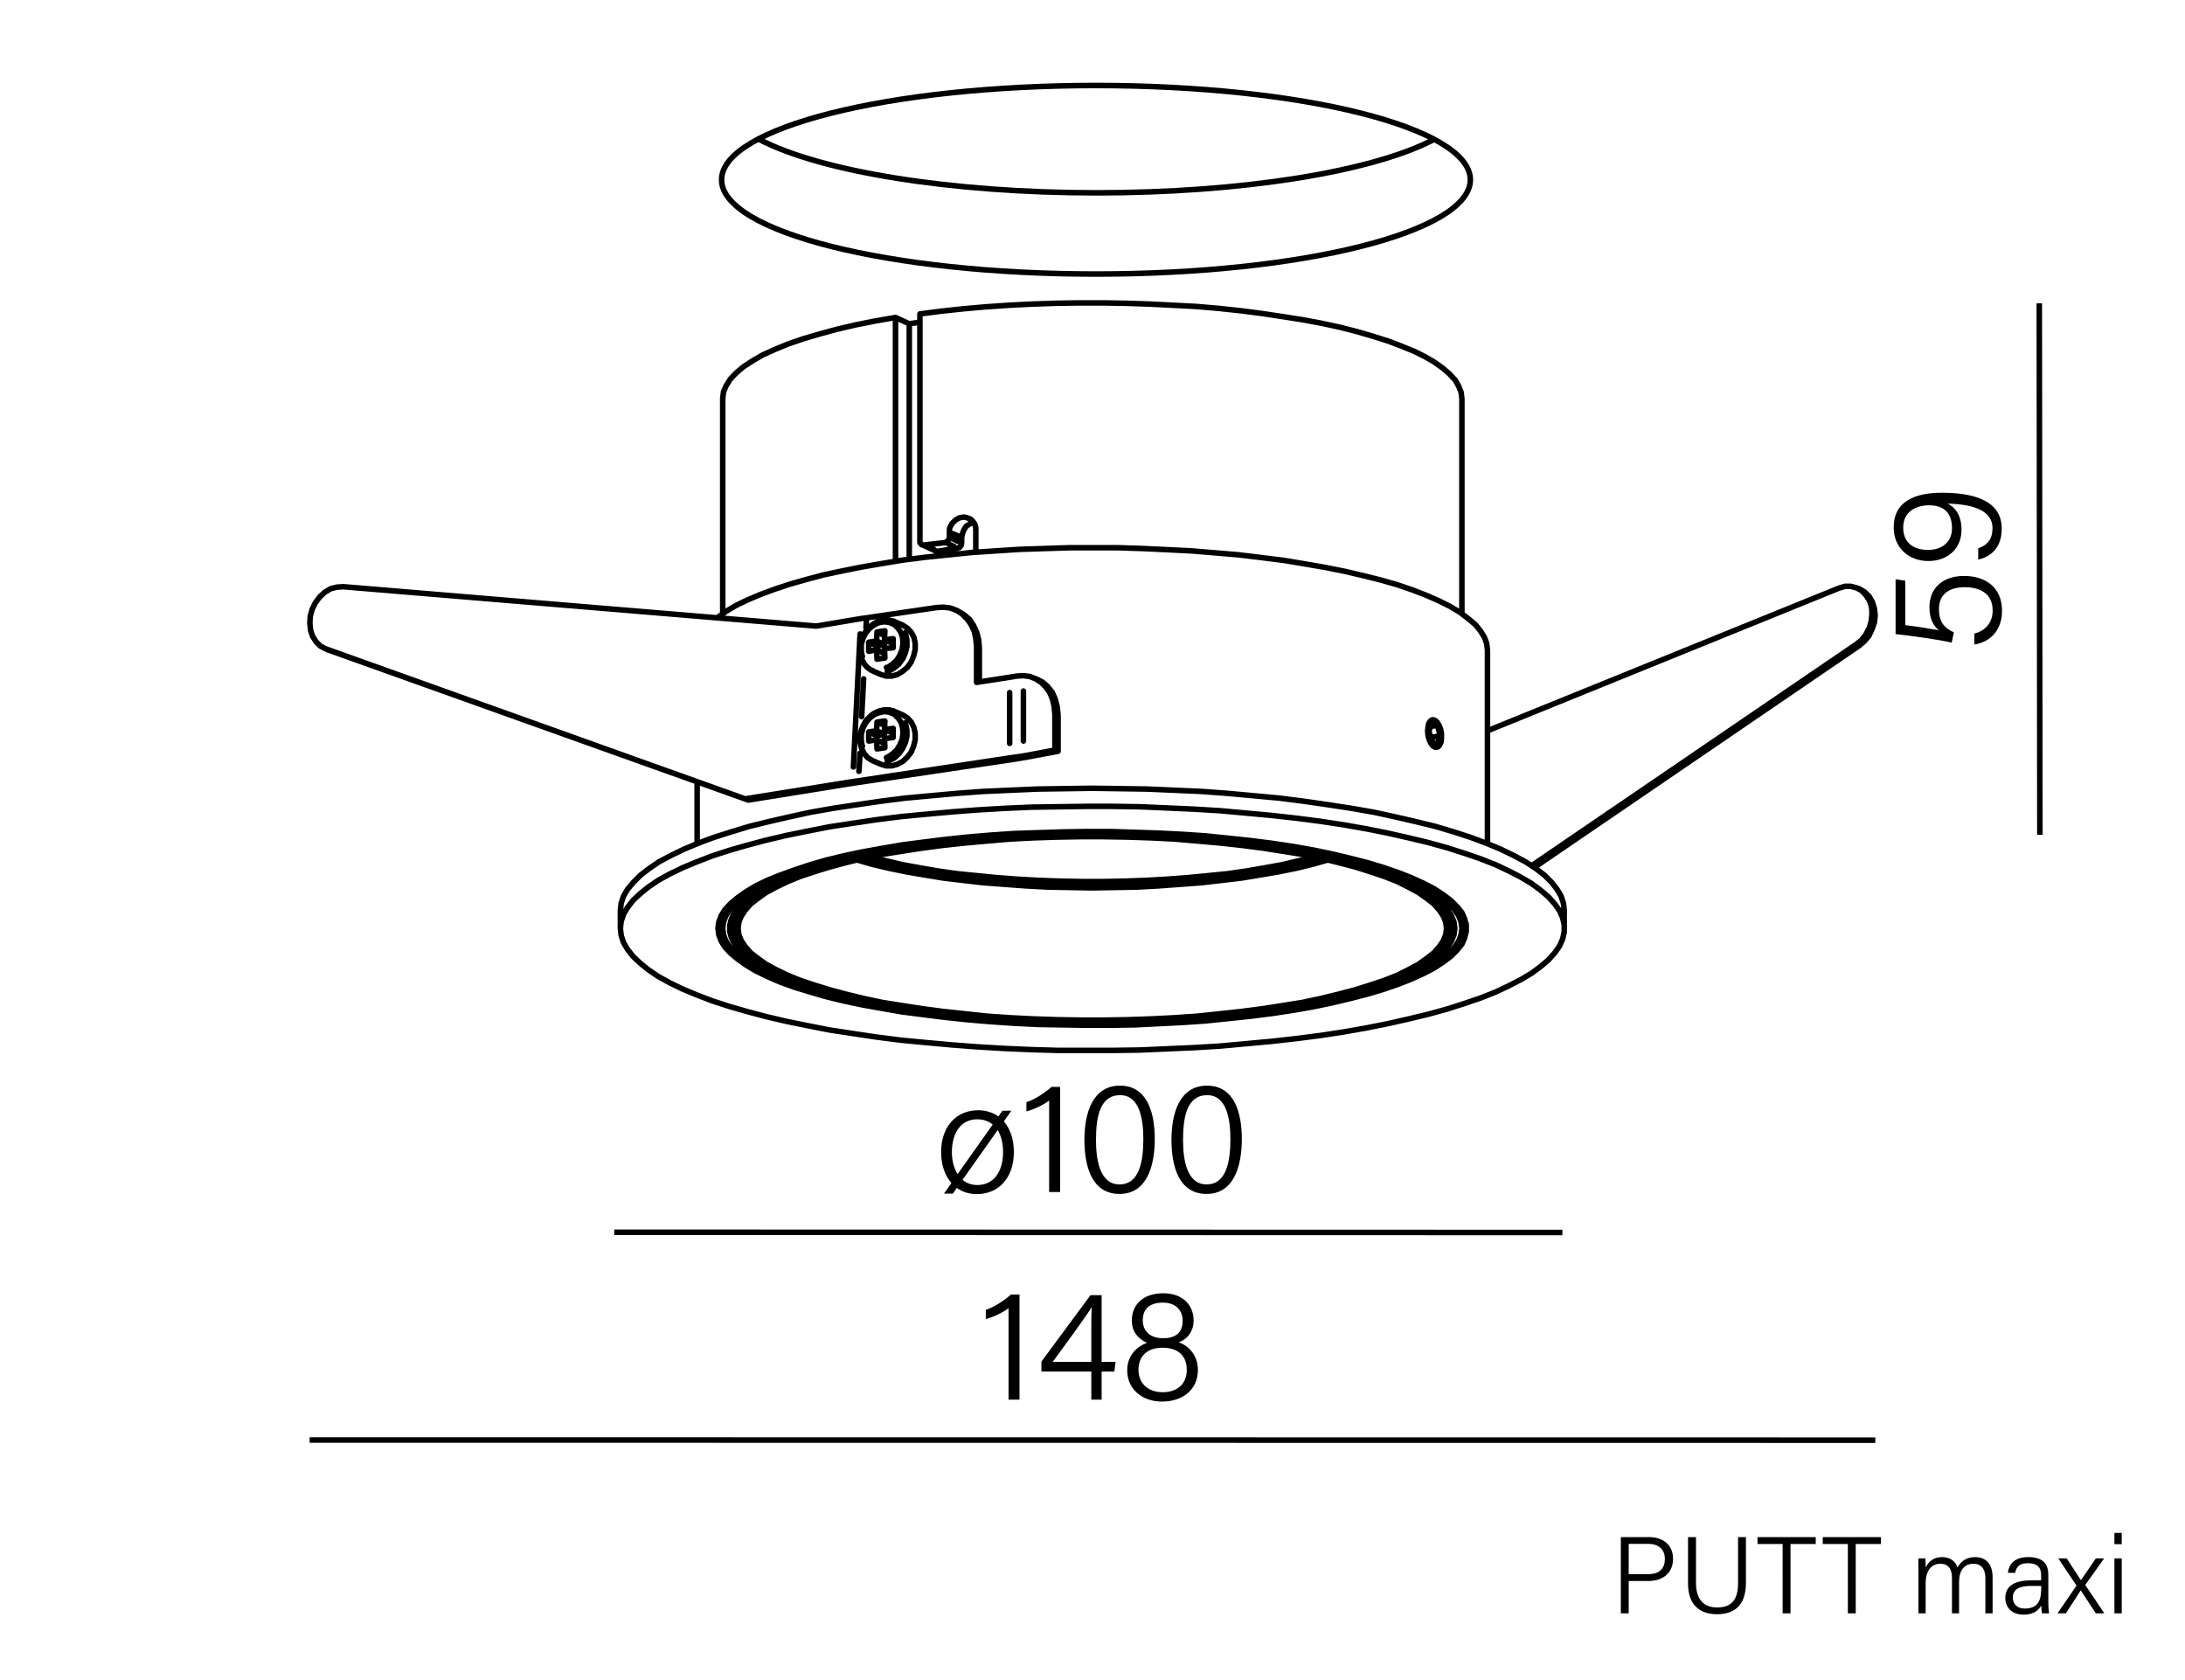 <?xml version="1.0" encoding="utf-8"?><svg xmlns="http://www.w3.org/2000/svg" xmlns:xlink="http://www.w3.org/1999/xlink" xml:space="preserve" width="800px" height="615px" x="0px" y="0px" viewBox="0 0 800 615"><defs><path id="a" d="M0 0H800V615H0z"/></defs><clipPath id="b"><use xlink:href="#a" overflow="visible"/></clipPath><path fill="none" stroke="#000" stroke-miterlimit="22.926" stroke-width="2.028" d="M572.038 451.213 224.89 451.123" clip-path="url(#b)"/><g clip-path="url(#b)"><path d="m365.566 408.724 1.454-2.093h3.257l-2.734 3.895c2.327 2.674 3.665 6.569 3.665 11.22 0 9.302-5.409 15.406-13.553 15.406-2.85 0-5.351-.814-7.329-2.268l-1.454 2.093h-3.257l2.734-3.895c-2.443-2.732-3.781-6.744-3.781-11.279 0-9.708 5.875-15.348 13.495-15.348C360.971 406.457 363.531 407.271 365.566 408.724zM348.523 421.746c0 3.197.756 5.988 2.094 8.081l12.855-18.139c-1.454-1.221-3.374-1.918-5.643-1.918C351.606 409.77 348.523 415.002 348.523 421.746zM367.253 421.804c0-3.255-.698-6.046-1.978-8.081l-12.854 18.196c1.454 1.221 3.315 1.919 5.409 1.919C363.705 433.839 367.253 429.071 367.253 421.804zM384.122 436.396v-33.486c-1.978 1.57-6.107 3.488-8.318 3.953v-3.372c2.676-.814 6.398-3.082 9.19-5.581h3.141v38.486H384.122zM422.802 416.979c0 9.127-2.501 20.115-12.913 20.115-10.179 0-12.854-10.174-12.854-19.824 0-9.592 2.908-19.824 13.029-19.824S422.802 407.619 422.802 416.979zM401.28 417.328c0 7.325 1.396 16.277 8.608 16.277 7.329 0 8.725-8.546 8.725-16.626 0-7.325-1.396-16.045-8.492-16.045C402.734 400.934 401.28 408.84 401.28 417.328zM454.676 416.979c0 9.127-2.501 20.115-12.912 20.115-10.18 0-12.855-10.174-12.855-19.824 0-9.592 2.908-19.824 13.029-19.824S454.676 407.619 454.676 416.979zM433.154 417.328c0 7.325 1.396 16.277 8.609 16.277 7.328 0 8.725-8.546 8.725-16.626 0-7.325-1.396-16.045-8.492-16.045C434.608 400.934 433.154 408.84 433.154 417.328z"/></g><path fill="none" stroke="#000" stroke-miterlimit="22.926" stroke-width="2.028" d="M686.626 527.236 113.374 527.172" clip-path="url(#b)"/><g clip-path="url(#b)"><path d="M369.26 512.413v-33.486c-1.978 1.569-6.107 3.488-8.318 3.953v-3.372c2.676-.813 6.398-3.081 9.19-5.581h3.141v38.486H369.26zM399.563 512.413v-10.29h-18.264v-3.662l17.973-24.302h4.072v24.418h5.118l-.465 3.546h-4.653v10.29H399.563zM399.563 487.88c0-2.5 0-6.802.117-9.36-1.571 2.849-9.947 14.127-14.251 20.058h14.134V487.88zM412.709 501.658c0-5.581 3.723-8.779 7.213-10.058-3.49-1.57-5.525-4.36-5.525-8.14 0-5.697 3.955-9.999 11.575-9.999 6.922 0 11.052 4.244 11.052 9.941 0 3.953-2.211 6.86-5.468 8.022 3.896 1.279 7.038 5 7.038 10.116 0 7.092-5.468 11.568-13.146 11.568C418.177 513.11 412.709 508.576 412.709 501.658zM434.521 501.483c0-5.232-3.315-8.081-8.841-8.081-6.166 0-8.842 3.547-8.842 8.081 0 4.593 3.142 8.197 8.842 8.197C430.857 509.681 434.521 506.832 434.521 501.483zM418.41 483.345c0 3.488 2.151 6.569 7.503 6.569 5.003 0 7.097-2.499 7.097-6.336 0-3.547-2.152-6.687-7.213-6.687C420.445 476.892 418.41 479.624 418.41 483.345z"/></g><path fill="none" stroke="#000" stroke-miterlimit="22.926" stroke-width="2.028" d="M746.862 305.621 746.65 111.05" clip-path="url(#b)"/><g clip-path="url(#b)"><path d="M697.587 212.594v16.278c3.49.349 10.063 1.453 12.273 1.86-2.036-1.686-3.432-4.302-3.432-8.43 0-6.802 4.653-11.453 12.68-11.453 7.504 0 13.902 3.896 13.902 12.79 0 6.511-3.723 11.278-10.121 12.325v-4.012c3.78-.988 6.689-3.721 6.689-8.488 0-5.697-4.014-8.488-10.237-8.488-5.294 0-9.424 2.267-9.424 7.906 0 5 2.095 7.093 5.468 8.604l-.814 3.779c-5.118-1.221-15.879-2.616-20.532-3.14v-20.057L697.587 212.594zM724.285 200.738c3.49-1.221 5.235-3.43 5.235-7.383 0-8.197-11.4-8.778-16.403-9.011 3.606 1.918 5.061 5.348 5.061 9.592 0 6.918-5.061 11.453-12.156 11.453-6.806 0-12.681-4.477-12.681-12.383 0-9.069 7.213-12.616 17.566-12.616 9.772 0 21.987 1.918 21.987 13.139 0 7.209-4.13 10.29-8.609 11.337V200.738zM705.905 201.319c5.293 0 8.783-3.023 8.783-7.907 0-5.872-3.142-8.43-8.551-8.43-2.269 0-9.307.814-9.307 8.197C696.831 198.877 700.845 201.319 705.905 201.319z"/></g><g fill="none" stroke="#000" clip-path="url(#b)"><g stroke-linecap="round" stroke-linejoin="round" stroke-miterlimit="10" stroke-width="2.028"><path d="M322.543 246.931 324.416 247.507M324.416 247.507 326.578 247.507M326.578 247.507 328.595 246.931M328.595 246.931 330.469 245.778M330.469 245.778 332.198 244.337M332.198 244.337 333.639 242.32M333.639 242.32 334.504 240.158M334.504 240.158 335.08 237.852M335.08 237.852 335.08 235.547M335.08 235.547 334.648 233.385M334.648 233.385 333.639 231.512M333.639 231.512 332.342 230.07M332.342 230.07 330.613 228.918M323.84 239.293 320.957 237.852M320.957 236.411 318.075 235.114M323.84 235.979 320.957 234.682M323.84 232.664 321.102 231.367M326.866 235.547 323.84 234.25M320.957 237.996 320.957 236.411M320.957 236.411 323.84 235.979M323.84 235.979 323.84 234.25M326.866 235.547 326.866 235.547M323.984 240.878 321.102 241.311M321.102 241.311 320.957 237.852M320.957 237.852 318.075 238.429M318.075 238.429 318.075 235.114M318.075 235.114 320.957 234.682M320.957 234.682 321.102 231.367M321.102 231.367 323.984 230.935M323.984 230.935 323.84 234.25M323.84 234.25 327.01 233.817M327.01 233.817 327.01 237.132M327.01 237.132 323.84 237.42M323.84 237.42 323.984 240.878M315.77 240.302 315.77 240.302M315.626 240.158 315.337 238.14M315.337 238.14 315.337 235.979M315.337 235.979 315.914 233.817M315.914 233.817 316.923 231.8M316.923 231.8 318.364 230.07M318.364 230.07 320.093 228.774M320.093 228.774 321.822 227.909M321.822 227.909 323.84 227.621M323.84 227.621 325.713 227.909M325.713 227.909 327.442 228.629M327.442 228.629 328.739 229.926M328.739 229.926 329.892 231.512M329.892 231.512 330.469 233.529M330.469 233.529 330.613 235.547M330.613 235.547 330.324 237.708M330.324 237.708 329.46 239.87M329.46 239.87 328.307 241.743M328.307 241.743 326.722 243.184M326.722 243.184 324.992 244.337M324.992 244.337 324.56 244.337M327.586 227.621 327.586 227.621M331.477 231.656 331.621 232.232M331.621 232.232 332.054 234.394M332.054 234.394 332.054 236.699M332.054 236.699 331.477 239.005M331.477 239.005 330.613 241.023M330.613 241.023 329.172 243.04M329.172 243.04 327.442 244.481M327.442 244.481 325.569 245.634M325.569 245.634 324.848 245.778M319.516 245.634 322.543 246.931M330.613 228.918 327.586 227.621M327.73 227.765 327.73 227.765M327.586 227.621 327.586 227.621M327.442 227.477 326.866 227.332M326.866 227.332 326.145 227.188M326.145 227.188 325.569 227.044M325.569 227.044 324.992 226.9M324.992 226.9 324.272 226.9M324.272 226.9 323.696 227.044M323.696 227.044 322.975 227.044M322.975 227.044 322.399 227.188M322.399 227.188 321.822 227.477M321.822 227.477 321.102 227.621M321.102 227.621 320.525 228.053M320.525 228.053 319.949 228.341M319.949 228.341 319.372 228.774M319.372 228.774 318.796 229.206M318.796 229.206 318.364 229.638M318.364 229.638 317.787 230.07M317.787 230.07 317.355 230.647M317.355 230.647 316.923 231.223M316.923 231.223 316.49 231.8M316.49 231.8 316.202 232.52M316.202 232.52 315.914 233.097M315.914 233.097 315.626 233.817M315.626 233.817 315.337 234.538M315.337 234.538 315.193 235.258M315.193 235.258 315.049 235.979M315.049 235.979 314.905 236.555M314.905 236.555 314.905 237.276M314.905 237.276 314.905 237.996M314.905 237.996 314.905 238.717M314.905 238.717 315.049 239.437M315.049 239.437 315.193 240.158M315.193 240.158 315.337 240.734M315.337 240.734 315.626 241.455M315.626 241.455 315.914 242.031M315.914 242.031 316.202 242.608M316.202 242.608 316.49 243.184M316.49 243.184 316.923 243.617M316.923 243.617 317.355 244.193M317.355 244.193 317.787 244.481M317.787 244.481 318.364 244.913M318.364 244.913 318.94 245.346M318.94 245.346 319.516 245.49M319.516 245.49 319.516 245.49M319.516 245.634 319.516 245.634M524.436 263.503 525.301 263.647M525.301 263.647 526.165 264.368M526.165 264.368 526.886 265.521M526.886 265.521 527.462 266.962M527.462 266.962 527.751 268.547M527.751 268.547 527.751 270.276M527.751 270.276 527.606 271.717M527.606 271.717 527.03 272.87M527.03 272.87 526.454 273.447M526.454 273.447 525.589 273.591M525.589 273.591 524.724 273.158M524.724 273.158 524.004 272.294M524.004 272.294 523.283 270.853M523.283 270.853 522.851 269.267M522.851 269.267 522.707 267.682M522.707 267.682 522.851 266.097M522.851 266.097 523.139 264.8M523.139 264.8 523.716 263.936M523.716 263.936 524.436 263.503M523.716 265.953 526.309 265.521M523.86 269.988 527.318 269.412M527.318 269.412 526.309 265.521M526.309 265.521 524.292 264.656M524.292 264.656 523.139 267.682M523.139 267.682 524.292 271.573M524.292 271.573 526.309 272.438M526.309 272.438 527.318 269.412M227.144 333.251 227.432 330.657M227.432 330.657 228.297 328.063M228.297 328.063 229.738 325.613M229.738 325.613 231.9 323.019M231.9 323.019 234.494 320.425M234.494 320.425 237.664 317.976M237.664 317.976 241.267 315.526M241.267 315.526 245.59 313.22M245.59 313.22 250.345 310.914M250.345 310.914 255.533 308.753M255.533 308.753 261.297 306.591M261.297 306.591 267.638 304.574M267.638 304.574 274.267 302.556M274.267 302.556 281.328 300.827M281.328 300.827 288.822 299.098M288.822 299.098 296.748 297.368M296.748 297.368 304.962 295.927M304.962 295.927 313.608 294.63M313.608 294.63 322.399 293.333M322.399 293.333 331.477 292.18M331.477 292.18 340.844 291.316M340.844 291.316 350.355 290.451M350.355 290.451 360.155 289.731M360.155 289.731 369.954 289.298M369.954 289.298 379.897 288.866M379.897 288.866 389.84 288.722M389.84 288.722 399.928 288.578M399.928 288.578 410.015 288.722M410.015 288.722 419.959 288.866M419.959 288.866 429.902 289.298M429.902 289.298 439.845 289.731M439.845 289.731 449.501 290.451M449.501 290.451 459.012 291.316M459.012 291.316 468.379 292.18M468.379 292.18 477.457 293.333M477.457 293.333 486.392 294.63M486.392 294.63 494.894 295.927M494.894 295.927 503.108 297.368M503.108 297.368 511.034 299.098M511.034 299.098 518.528 300.827M518.528 300.827 525.589 302.556M525.589 302.556 532.362 304.574M532.362 304.574 538.559 306.591M538.559 306.591 544.323 308.753M544.323 308.753 549.511 310.914M549.511 310.914 554.266 313.22M554.266 313.22 558.589 315.526M558.589 315.526 562.336 317.976M562.336 317.976 565.506 320.425M565.506 320.425 568.1 323.019M568.1 323.019 570.118 325.613M570.118 325.613 571.559 328.063M571.559 328.063 572.424 330.657M572.424 330.657 572.712 333.251M262.883 339.88 263.171 337.574M263.171 337.574 264.035 335.268M264.035 335.268 265.476 332.963M265.476 332.963 267.494 330.801M267.494 330.801 270.088 328.639M270.088 328.639 273.114 326.478M273.114 326.478 276.717 324.316M276.717 324.316 280.896 322.299M280.896 322.299 285.507 320.425M285.507 320.425 290.695 318.552M290.695 318.552 296.315 316.679M296.315 316.679 302.224 314.949M302.224 314.949 308.708 313.364M308.708 313.364 315.481 311.923M315.481 311.923 322.687 310.626M322.687 310.626 330.18 309.329M330.18 309.329 337.962 308.32M337.962 308.32 346.032 307.312M346.032 307.312 354.246 306.447M354.246 306.447 362.748 305.727M362.748 305.727 371.251 305.15M371.251 305.15 380.041 304.862M380.041 304.862 388.832 304.574M388.832 304.574 397.766 304.43M397.766 304.43 406.557 304.43M406.557 304.43 415.491 304.718M415.491 304.718 424.282 305.006M424.282 305.006 432.928 305.438M432.928 305.438 441.431 306.015M441.431 306.015 449.789 306.879M449.789 306.879 458.003 307.744M458.003 307.744 465.929 308.753M465.929 308.753 473.566 309.906M473.566 309.906 480.916 311.203M480.916 311.203 487.833 312.644M487.833 312.644 494.462 314.229M494.462 314.229 500.659 315.814M500.659 315.814 506.423 317.543M506.423 317.543 511.899 319.417M511.899 319.417 516.654 321.29M516.654 321.29 521.122 323.308M521.122 323.308 525.013 325.325M525.013 325.325 528.327 327.487M528.327 327.487 531.209 329.648M531.209 329.648 533.515 331.954M533.515 331.954 535.244 334.116M535.244 334.116 536.253 336.421M536.253 336.421 536.829 338.727M536.829 338.727 536.829 341.033M536.829 341.033 536.253 343.338M536.253 343.338 535.244 345.644M535.244 345.644 533.515 347.806M533.515 347.806 531.209 350.111M531.209 350.111 528.327 352.273M528.327 352.273 525.013 354.435M525.013 354.435 521.122 356.452M521.122 356.452 516.654 358.47M516.654 358.47 511.899 360.343M511.899 360.343 506.423 362.216M506.423 362.216 500.659 363.946M500.659 363.946 494.462 365.531M494.462 365.531 487.833 367.116M487.833 367.116 480.916 368.557M480.916 368.557 473.566 369.854M473.566 369.854 465.929 371.007M465.929 371.007 458.003 372.016M458.003 372.016 449.789 372.88M449.789 372.88 441.431 373.745M441.431 373.745 432.928 374.321M432.928 374.321 424.282 374.754M424.282 374.754 415.491 375.186M415.491 375.186 406.557 375.33M406.557 375.33 397.766 375.33M397.766 375.33 388.832 375.186M388.832 375.186 380.041 375.042M380.041 375.042 371.251 374.609M371.251 374.609 362.748 374.033M362.748 374.033 354.246 373.312M354.246 373.312 346.032 372.448M346.032 372.448 337.962 371.439M337.962 371.439 330.18 370.43M330.18 370.43 322.687 369.133M322.687 369.133 315.481 367.836M315.481 367.836 308.708 366.395M308.708 366.395 302.224 364.81M302.224 364.81 296.315 363.081M296.315 363.081 290.695 361.352M290.695 361.352 285.507 359.478M285.507 359.478 280.896 357.461M280.896 357.461 276.717 355.443M276.717 355.443 273.114 353.282M273.114 353.282 270.088 351.12M270.088 351.12 267.494 348.958M267.494 348.958 265.476 346.797M265.476 346.797 264.035 344.491M264.035 344.491 263.171 342.185M263.171 342.185 262.883 339.88M227.144 339.88 227.432 337.286M227.432 337.286 228.297 334.692M228.297 334.692 229.738 332.242M229.738 332.242 231.755 329.648M231.755 329.648 234.349 327.198M234.349 327.198 237.376 324.749M237.376 324.749 240.978 322.299M240.978 322.299 245.157 319.993M245.157 319.993 249.913 317.687M249.913 317.687 255.101 315.526M255.101 315.526 260.721 313.364M260.721 313.364 266.918 311.347M266.918 311.347 273.402 309.473M273.402 309.473 280.464 307.6M280.464 307.6 287.813 305.871M287.813 305.871 295.595 304.285M295.595 304.285 303.665 302.7M303.665 302.7 312.167 301.403M312.167 301.403 320.813 300.106M320.813 300.106 329.892 298.953M329.892 298.953 338.971 298.089M338.971 298.089 348.482 297.224M348.482 297.224 357.993 296.504M357.993 296.504 367.792 295.927M367.792 295.927 377.591 295.495M377.591 295.495 387.535 295.351M387.535 295.351 397.478 295.207M397.478 295.207 407.421 295.207M407.421 295.207 417.365 295.351M417.365 295.351 427.164 295.783M427.164 295.783 436.963 296.215M436.963 296.215 446.618 296.792M446.618 296.792 456.13 297.657M456.13 297.657 465.496 298.521M465.496 298.521 474.575 299.53M474.575 299.53 483.51 300.683M483.51 300.683 492.012 301.98M492.012 301.98 500.226 303.421M500.226 303.421 508.152 305.006M508.152 305.006 515.79 306.735M515.79 306.735 522.995 308.465M522.995 308.465 529.768 310.338M529.768 310.338 536.109 312.355M536.109 312.355 542.017 314.373M542.017 314.373 547.493 316.534M547.493 316.534 552.393 318.84M552.393 318.84 556.86 321.146M556.86 321.146 560.751 323.452M560.751 323.452 564.065 325.901M564.065 325.901 566.948 328.351M566.948 328.351 569.253 330.945M569.253 330.945 570.983 333.395M570.983 333.395 572.135 335.989M572.135 335.989 572.712 338.583M572.712 338.583 572.712 341.177M572.712 341.177 572.135 343.771M572.135 343.771 570.983 346.365M570.983 346.365 569.253 348.814M569.253 348.814 566.948 351.408M566.948 351.408 564.065 353.858M564.065 353.858 560.751 356.308M560.751 356.308 556.86 358.614M556.86 358.614 552.393 360.919M552.393 360.919 547.493 363.225M547.493 363.225 542.017 365.387M542.017 365.387 536.109 367.404M536.109 367.404 529.768 369.422M529.768 369.422 522.995 371.295M522.995 371.295 515.79 373.024M515.79 373.024 508.152 374.754M508.152 374.754 500.226 376.339M500.226 376.339 492.012 377.78M492.012 377.78 483.51 379.077M483.51 379.077 474.575 380.23M474.575 380.23 465.496 381.238M465.496 381.238 456.13 382.103M456.13 382.103 446.618 382.968M446.618 382.968 436.963 383.544M436.963 383.544 427.164 383.976M427.164 383.976 417.365 384.409M417.365 384.409 407.421 384.553M407.421 384.553 397.478 384.553M397.478 384.553 387.535 384.553M387.535 384.553 377.591 384.265M377.591 384.265 367.792 383.832M367.792 383.832 357.993 383.256M357.993 383.256 348.482 382.535M348.482 382.535 338.971 381.671M338.971 381.671 329.892 380.806M329.892 380.806 320.813 379.653M320.813 379.653 312.167 378.356M312.167 378.356 303.665 377.059M303.665 377.059 295.595 375.474M295.595 375.474 287.813 373.889M287.813 373.889 280.464 372.16M280.464 372.16 273.402 370.286M273.402 370.286 266.918 368.413M266.918 368.413 260.721 366.395M260.721 366.395 255.101 364.234M255.101 364.234 249.913 362.072M249.913 362.072 245.157 359.766M245.157 359.766 240.978 357.461M240.978 357.461 237.376 355.011M237.376 355.011 234.349 352.561M234.349 352.561 231.755 350.111M231.755 350.111 229.738 347.517M229.738 347.517 228.297 345.068M228.297 345.068 227.432 342.474M227.432 342.474 227.144 339.88M263.027 338.295 263.747 340.6M263.747 340.6 265.188 342.906M534.812 342.906 536.109 340.6M536.109 340.6 536.829 338.295M572.712 339.88 572.712 333.251M227.144 333.251 227.144 339.88M386.238 274.599 374.709 276.761M387.391 275.032 375.862 277.193M386.238 274.599 387.391 275.032M387.391 261.918 387.391 275.032M386.238 261.486 386.238 274.599M386.958 261.774 386.526 261.63M386.238 261.486 385.95 258.604M385.95 258.604 385.373 256.01M385.373 256.01 384.364 253.56M384.364 253.56 382.923 251.542M382.923 251.542 381.194 249.813M381.194 249.813 379.177 248.516M379.177 248.516 377.015 247.652M377.015 247.652 374.709 247.363M379.321 248.516 381.626 249.669M381.626 249.669 383.5 251.254M383.5 251.254 385.229 253.416M385.229 253.416 386.382 256.01M386.382 256.01 387.102 258.892M387.102 258.892 387.391 261.918M374.709 252.983 374.709 271.285M358.569 237.132 357.561 236.555M357.561 236.555 357.561 249.813M370.674 278.058 315.337 286.272M350.788 223.73 352.949 225.027M352.949 225.027 354.967 226.756M354.967 226.756 356.408 228.918M356.408 228.918 357.561 231.367M357.561 231.367 358.281 234.105M358.281 234.105 358.569 237.132M358.569 237.132 358.569 249.669M374.709 276.761 369.666 277.482M369.666 277.482 314.329 285.84M357.561 236.555 357.272 233.817M357.272 233.817 356.696 231.079M356.696 231.079 355.543 228.629M355.543 228.629 354.102 226.612M354.102 226.612 352.229 224.739M352.229 224.739 350.211 223.442M350.211 223.442 347.905 222.577M347.905 222.577 345.312 222.289M345.312 222.289 342.862 222.433M357.561 249.813 369.666 247.94M369.666 247.94 372.259 247.507M372.259 247.507 374.709 247.363M375.862 277.193 370.674 278.058M369.666 253.56 369.666 272.15M317.355 226.18 342.862 222.433M317.211 227.477 317.067 229.782M316.202 248.516 315.481 262.35M314.905 275.752 314.473 282.381M119.352 237.564 117.335 236.555M117.335 236.555 115.75 234.97M115.75 234.97 114.453 232.953M114.453 232.953 113.732 230.791M113.732 230.791 113.444 228.197M113.444 228.197 113.588 225.603M113.588 225.603 114.309 223.009M114.309 223.009 115.461 220.704M115.461 220.704 117.047 218.542M117.047 218.542 118.92 216.813M118.92 216.813 121.082 215.516M121.082 215.516 123.387 214.939M123.387 214.939 125.693 214.795M272.826 292.469 119.352 237.564M119.641 237.708 120.073 237.852M125.693 214.795 298.909 229.206M298.909 229.206 315.193 226.468M313.32 286.56 273.979 292.901M273.979 292.901 120.361 237.996M120.361 237.996 119.929 237.852M312.888 286.416 312.455 286.272M312.311 286.128 272.826 292.469M272.826 292.469 273.979 292.901M315.337 286.272 314.329 285.84M314.329 285.84 312.311 286.128M315.193 226.468 317.355 226.18M314.905 232.088 312.455 280.796M315.337 286.272 313.32 286.56M379.321 248.516 378.168 248.084M350.788 223.73 349.779 223.297M118.92 237.42 119.929 237.852M322.543 279.787 324.416 280.364M324.416 280.364 326.578 280.364M326.578 280.364 328.595 279.787M328.595 279.787 330.469 278.779M330.469 278.779 332.198 277.193M332.198 277.193 333.639 275.32M333.639 275.32 334.504 273.158M334.504 273.158 335.08 270.853M335.08 270.853 335.08 268.547M335.08 268.547 334.648 266.385M334.648 266.385 333.639 264.368M333.639 264.368 332.342 262.927M332.342 262.927 330.613 261.774M320.957 269.267 318.075 267.971M323.84 268.835 320.957 267.538M323.84 265.521 321.102 264.368M326.866 268.403 323.84 267.106M323.84 272.15 320.957 270.853M320.957 269.267 323.84 268.835M323.84 268.835 323.84 267.106M326.866 268.403 326.866 268.403M320.957 270.853 320.957 269.267M318.075 271.285 318.075 267.971M318.075 267.971 320.957 267.538M320.957 267.538 321.102 264.368M321.102 264.368 323.984 263.936M323.984 263.936 323.84 267.106M323.84 267.106 327.01 266.674M327.01 266.674 327.01 269.988M327.01 269.988 323.84 270.42M323.84 270.42 323.984 273.735M323.984 273.735 321.102 274.167M321.102 274.167 320.957 270.853M320.957 270.853 318.075 271.285M315.77 273.158 315.77 273.158M315.626 273.014 315.337 270.997M315.337 270.997 315.337 268.835M315.337 268.835 315.914 266.674M315.914 266.674 316.923 264.656M316.923 264.656 318.364 262.927M318.364 262.927 320.093 261.63M320.093 261.63 321.822 260.909M321.822 260.909 323.84 260.477M323.84 260.477 325.713 260.765M325.713 260.765 327.442 261.486M327.442 261.486 328.739 262.783M328.739 262.783 329.892 264.368M329.892 264.368 330.469 266.385M330.469 266.385 330.613 268.547M330.613 268.547 330.324 270.709M330.324 270.709 329.46 272.726M329.46 272.726 328.307 274.599M328.307 274.599 326.722 276.041M326.722 276.041 324.992 277.193M324.992 277.193 324.56 277.337M327.586 260.477 327.875 260.621M331.477 264.656 331.621 265.233M331.621 265.233 332.054 267.394M332.054 267.394 332.054 269.556M332.054 269.556 331.477 271.861M331.477 271.861 330.469 274.023M330.469 274.023 329.172 275.896M329.172 275.896 327.442 277.482M327.442 277.482 325.569 278.49M325.569 278.49 324.848 278.634M319.516 278.49 319.228 278.346M319.516 278.49 322.543 279.787M330.613 261.774 327.586 260.477M327.875 260.621 327.298 260.333M327.298 260.333 326.866 260.189M326.866 260.189 326.145 260.045M326.145 260.045 325.569 259.901M325.569 259.901 324.992 259.901M324.992 259.901 324.272 259.901M324.272 259.901 323.696 259.901M323.696 259.901 322.975 260.045M322.975 260.045 322.399 260.189M322.399 260.189 321.822 260.333M321.822 260.333 321.102 260.621M321.102 260.621 320.525 260.909M320.525 260.909 319.949 261.198M319.949 261.198 319.372 261.63M319.372 261.63 318.796 262.062M318.796 262.062 318.364 262.495M318.364 262.495 317.787 263.071M317.787 263.071 317.355 263.503M317.355 263.503 316.923 264.08M316.923 264.08 316.49 264.8M316.49 264.8 316.202 265.377M316.202 265.377 315.914 265.953M315.914 265.953 315.626 266.674M315.626 266.674 315.337 267.394M315.337 267.394 315.193 268.115M315.193 268.115 315.049 268.835M315.049 268.835 314.905 269.556M314.905 269.556 314.905 270.276M314.905 270.276 314.905 270.997M314.905 270.997 314.905 271.573M314.905 271.573 315.049 272.294M315.049 272.294 315.193 273.014M315.193 273.014 315.337 273.591M315.337 273.591 315.626 274.311M315.626 274.311 315.914 274.888M315.914 274.888 316.202 275.464M316.202 275.464 316.49 276.041M316.49 276.041 316.923 276.473M316.923 276.473 317.355 277.049M317.355 277.049 317.787 277.482M317.787 277.482 318.364 277.77M318.364 277.77 318.94 278.202M318.94 278.202 318.94 278.202M319.084 278.202 319.084 278.202M680.648 236.411 682.521 234.826M682.521 234.826 684.25 232.809M684.25 232.809 685.403 230.359M685.403 230.359 686.268 227.909M686.268 227.909 686.556 225.315M686.556 225.315 686.268 222.721M686.268 222.721 685.547 220.415M685.547 220.415 684.394 218.398M684.394 218.398 682.809 216.813M682.809 216.813 680.936 215.66M561.76 317.543 680.648 236.411M680.215 236.267 679.783 236.123M560.751 316.967 679.495 235.979M679.495 235.979 681.512 234.394M681.512 234.394 683.097 232.376M683.097 232.376 684.394 229.926M684.394 229.926 685.115 227.477M685.115 227.477 685.403 224.739M685.403 224.739 685.259 222.289M685.259 222.289 684.539 219.983M684.539 219.983 683.242 217.966M683.242 217.966 681.656 216.236M681.656 216.236 679.783 215.228M679.783 215.228 677.621 214.651M677.621 214.651 675.46 214.651M675.46 214.651 673.154 215.372M673.154 215.372 544.611 267.538M680.936 215.66 679.783 215.228M532.65 339.88 532.362 342.185M532.362 342.185 531.497 344.347M531.497 344.347 530.056 346.653M530.056 346.653 528.039 348.814M528.039 348.814 525.589 350.976M525.589 350.976 522.419 353.138M522.419 353.138 518.672 355.299M518.672 355.299 514.493 357.173M514.493 357.173 509.881 359.19M509.881 359.19 504.693 360.919M504.693 360.919 499.073 362.793M499.073 362.793 493.021 364.378M493.021 364.378 486.536 365.963M486.536 365.963 479.763 367.404M479.763 367.404 472.558 368.701M472.558 368.701 465.064 369.854M465.064 369.854 457.282 370.863M457.282 370.863 449.212 371.727M449.212 371.727 440.998 372.592M440.998 372.592 432.496 373.168M432.496 373.168 423.994 373.745M423.994 373.745 415.347 374.033M415.347 374.033 406.557 374.177M406.557 374.177 397.766 374.177M397.766 374.177 388.976 374.177M388.976 374.177 380.329 373.889M380.329 373.889 371.683 373.457M371.683 373.457 363.181 372.88M363.181 372.88 354.823 372.16M354.823 372.16 346.608 371.295M346.608 371.295 338.683 370.43M338.683 370.43 331.045 369.278M331.045 369.278 323.696 367.981M323.696 367.981 316.634 366.684M316.634 366.684 310.005 365.098M310.005 365.098 303.809 363.513M303.809 363.513 297.9 361.928M297.9 361.928 292.568 360.055M292.568 360.055 287.669 358.181M287.669 358.181 283.202 356.308M283.202 356.308 279.311 354.146M279.311 354.146 275.852 352.129M275.852 352.129 272.97 349.967M272.97 349.967 270.664 347.806M270.664 347.806 268.935 345.5M268.935 345.5 267.782 343.338M267.782 343.338 267.206 341.033M267.206 341.033 267.206 338.727M267.206 338.727 267.782 336.421M267.782 336.421 268.935 334.26M268.935 334.26 270.664 331.954M270.664 331.954 272.97 329.792M272.97 329.792 275.852 327.631M275.852 327.631 279.311 325.613M279.311 325.613 283.202 323.596M283.202 323.596 287.669 321.578M287.669 321.578 292.568 319.705M292.568 319.705 297.9 317.831M297.9 317.831 303.809 316.246M303.809 316.246 310.005 314.661M310.005 314.661 316.634 313.076M316.634 313.076 323.696 311.779M323.696 311.779 331.045 310.482M331.045 310.482 338.683 309.329M338.683 309.329 346.608 308.465M346.608 308.465 354.823 307.6M354.823 307.6 363.181 306.879M363.181 306.879 371.683 306.303M371.683 306.303 380.329 305.871M380.329 305.871 388.976 305.582M388.976 305.582 397.766 305.582M397.766 305.582 406.557 305.582M406.557 305.582 415.347 305.727M415.347 305.727 423.994 306.015M423.994 306.015 432.496 306.591M432.496 306.591 440.998 307.168M440.998 307.168 449.212 308.032M449.212 308.032 457.282 308.897M457.282 308.897 465.064 309.906M465.064 309.906 472.558 311.058M472.558 311.058 479.763 312.355M479.763 312.355 486.536 313.796M486.536 313.796 493.021 315.382M493.021 315.382 499.073 316.967M499.073 316.967 504.693 318.84M504.693 318.84 509.881 320.569M509.881 320.569 514.493 322.587M514.493 322.587 518.672 324.604M518.672 324.604 522.419 326.622M522.419 326.622 525.589 328.784M525.589 328.784 528.039 330.945M528.039 330.945 530.056 333.107M530.056 333.107 531.497 335.412M531.497 335.412 532.362 337.574M532.362 337.574 532.65 339.88M535.244 339.88 534.956 342.185M534.956 342.185 534.091 344.491M534.091 344.491 532.65 346.653M532.65 346.653 530.633 348.958M530.633 348.958 528.039 351.12M528.039 351.12 525.013 353.282M525.013 353.282 521.266 355.443M521.266 355.443 517.087 357.461M517.087 357.461 512.475 359.334M512.475 359.334 507.287 361.208M507.287 361.208 501.667 362.937M501.667 362.937 495.615 364.666M495.615 364.666 489.13 366.251M489.13 366.251 482.357 367.692M482.357 367.692 475.152 368.989M475.152 368.989 467.658 370.286M467.658 370.286 459.732 371.295M459.732 371.295 451.662 372.304M451.662 372.304 443.448 373.024M443.448 373.024 434.946 373.745M434.946 373.745 426.299 374.177M426.299 374.177 417.653 374.609M417.653 374.609 408.863 374.898M408.863 374.898 399.928 374.898M399.928 374.898 391.137 374.898M391.137 374.898 382.347 374.609M382.347 374.609 373.556 374.177M373.556 374.177 364.91 373.745M364.91 373.745 356.408 373.024M356.408 373.024 348.194 372.304M348.194 372.304 340.124 371.295M340.124 371.295 332.342 370.286M332.342 370.286 324.704 368.989M324.704 368.989 317.499 367.692M317.499 367.692 310.726 366.251M310.726 366.251 304.241 364.666M304.241 364.666 298.189 362.937M298.189 362.937 292.568 361.208M292.568 361.208 287.381 359.334M287.381 359.334 282.769 357.461M282.769 357.461 278.59 355.443M278.59 355.443 274.987 353.282M274.987 353.282 271.817 351.12M271.817 351.12 269.223 348.958M269.223 348.958 267.206 346.653M267.206 346.653 265.765 344.491M265.765 344.491 264.9 342.185M264.9 342.185 264.612 339.88M264.612 339.88 264.9 337.574M264.9 337.574 265.765 335.268M265.765 335.268 267.206 333.107M267.206 333.107 269.223 330.801M269.223 330.801 271.817 328.639M271.817 328.639 274.987 326.478M274.987 326.478 278.59 324.46M278.59 324.46 282.769 322.443M282.769 322.443 287.381 320.425M287.381 320.425 292.568 318.552M292.568 318.552 298.189 316.823M298.189 316.823 304.241 315.093M304.241 315.093 310.726 313.508M310.726 313.508 317.499 312.067M317.499 312.067 324.704 310.77M324.704 310.77 332.342 309.617M332.342 309.617 340.124 308.465M340.124 308.465 348.194 307.456M348.194 307.456 356.408 306.735M356.408 306.735 364.91 306.015M364.91 306.015 373.556 305.582M373.556 305.582 382.347 305.15M382.347 305.15 391.137 304.862M391.137 304.862 399.928 304.862M399.928 304.862 408.863 304.862M408.863 304.862 417.653 305.15M417.653 305.15 426.299 305.582M426.299 305.582 434.946 306.015M434.946 306.015 443.448 306.735M443.448 306.735 451.662 307.456M451.662 307.456 459.732 308.465M459.732 308.465 467.658 309.617M467.658 309.617 475.152 310.77M475.152 310.77 482.357 312.067M482.357 312.067 489.13 313.508M489.13 313.508 495.615 315.093M495.615 315.093 501.667 316.823M501.667 316.823 507.287 318.552M507.287 318.552 512.475 320.425M512.475 320.425 517.087 322.443M517.087 322.443 521.266 324.46M521.266 324.46 525.013 326.478M525.013 326.478 528.039 328.639M528.039 328.639 530.633 330.801M530.633 330.801 532.65 333.107M532.65 333.107 534.091 335.268M534.091 335.268 534.956 337.574M534.956 337.574 535.244 339.88M327.875 116.226 320.381 117.523M320.381 117.523 313.176 118.964M313.176 118.964 306.403 120.549M306.403 120.549 300.062 122.279M300.062 122.279 294.154 124.008M294.154 124.008 288.678 125.881M288.678 125.881 283.778 127.899M283.778 127.899 279.311 129.916M279.311 129.916 275.564 132.078M275.564 132.078 272.249 134.24M272.249 134.24 269.511 136.545M269.511 136.545 267.35 138.851M267.35 138.851 265.909 141.157M265.909 141.157 264.9 143.462M264.9 143.462 264.612 145.912M357.272 193.9 357.272 202.114M347.617 194.764 347.617 193.9M347.617 193.9 347.761 193.179M347.761 193.179 348.194 192.315M348.194 192.315 348.626 191.594M348.626 191.594 349.202 191.018M349.202 191.018 349.779 190.441M349.779 190.441 350.499 190.009M350.499 190.009 351.22 189.577M351.22 189.577 352.085 189.432M352.085 189.432 352.805 189.288M352.805 189.288 353.67 189.432M353.67 189.432 354.534 189.721M354.534 189.721 355.255 190.009M355.255 190.009 355.831 190.441M355.831 190.441 356.408 191.162M356.408 191.162 356.84 191.738M356.84 191.738 357.128 192.603M357.128 192.603 357.272 193.323M357.272 193.323 357.272 193.612M357.272 193.612 357.272 193.9M347.617 196.782 347.617 194.764M346.032 198.655 346.753 198.223M346.753 198.223 347.329 197.646M347.329 197.646 347.617 196.782M338.25 199.52 346.032 198.655M336.809 198.079 336.809 198.655M336.809 198.655 337.242 199.232M337.242 199.232 337.674 199.52M337.674 199.52 338.25 199.52M336.809 114.929 336.809 198.079M327.875 205.428 327.875 116.226M332.918 118.532 332.918 204.708M350.788 196.205 348.77 195.341M356.408 191.306 355.111 191.738M355.111 191.738 353.814 192.603M353.814 192.603 352.949 193.9M352.949 193.9 352.373 195.341M352.373 195.341 352.085 196.782M350.788 198.223 348.77 197.214M352.085 196.782 352.085 198.799M349.346 200.096 347.185 199.088M352.085 198.799 351.94 199.664M351.94 199.664 351.364 200.385M351.364 200.385 350.643 200.673M341.853 201.105 339.547 200.096M350.643 200.673 343.294 201.826M343.294 201.826 342.573 201.681M332.918 118.532 327.875 116.226M336.809 117.956 332.918 118.532M535.244 145.912 534.956 143.607M534.956 143.607 534.091 141.445M534.091 141.445 532.794 139.139M532.794 139.139 530.777 136.978M530.777 136.978 528.327 134.816M528.327 134.816 525.301 132.654M525.301 132.654 521.842 130.637M521.842 130.637 517.807 128.619M517.807 128.619 513.196 126.746M513.196 126.746 508.296 124.873M508.296 124.873 502.82 123.143M502.82 123.143 496.912 121.414M496.912 121.414 490.715 119.829M490.715 119.829 484.086 118.388M484.086 118.388 477.169 117.091M477.169 117.091 469.82 115.938M469.82 115.938 462.182 114.785M462.182 114.785 454.4 113.776M454.4 113.776 446.33 112.912M446.33 112.912 437.972 112.191M437.972 112.191 429.614 111.759M429.614 111.759 421.112 111.327M421.112 111.327 412.465 111.038M412.465 111.038 403.819 110.894M403.819 110.894 395.028 110.894M395.028 110.894 386.382 111.038M386.382 111.038 377.736 111.327M377.736 111.327 369.233 111.759M369.233 111.759 360.875 112.335M360.875 112.335 352.661 113.056M352.661 113.056 344.591 113.921M344.591 113.921 336.809 114.929M535.244 339.88 535.244 334.26M535.244 224.739 535.244 145.912M264.612 145.912 264.612 224.739M264.612 334.26 264.612 339.88M337.53 199.376 342.573 201.681M531.353 339.88 531.065 342.185M531.065 342.185 530.2 344.347M530.2 344.347 528.759 346.653M528.759 346.653 526.742 348.814M526.742 348.814 524.292 350.976M524.292 350.976 521.122 352.993M521.122 352.993 517.519 355.011M517.519 355.011 513.34 357.028M513.34 357.028 508.728 358.902M508.728 358.902 503.685 360.775M503.685 360.775 498.065 362.505M498.065 362.505 492.156 364.09M492.156 364.09 485.671 365.675M485.671 365.675 478.898 367.116M478.898 367.116 471.837 368.413M471.837 368.413 464.344 369.566M464.344 369.566 456.706 370.574M456.706 370.574 448.78 371.439M448.78 371.439 440.566 372.16M440.566 372.16 432.208 372.88M432.208 372.88 423.706 373.312M423.706 373.312 415.059 373.601M415.059 373.601 406.413 373.889M406.413 373.889 397.766 373.889M397.766 373.889 389.12 373.745M389.12 373.745 380.474 373.457M380.474 373.457 371.971 373.168M371.971 373.168 363.469 372.592M363.469 372.592 355.255 371.871M355.255 371.871 347.185 371.007M347.185 371.007 339.259 369.998M339.259 369.998 331.766 368.989M331.766 368.989 324.416 367.692M324.416 367.692 317.499 366.395M317.499 366.395 311.014 364.954M311.014 364.954 304.818 363.369M304.818 363.369 298.909 361.64M298.909 361.64 293.577 359.911M293.577 359.911 288.822 358.037M288.822 358.037 284.354 356.02M284.354 356.02 280.464 354.002M280.464 354.002 277.149 351.985M277.149 351.985 274.267 349.823M274.267 349.823 272.105 347.662M272.105 347.662 270.376 345.5M270.376 345.5 269.223 343.194M269.223 343.194 268.647 341.033M268.647 341.033 268.647 338.727M268.647 338.727 269.223 336.565M269.223 336.565 270.376 334.26M270.376 334.26 272.105 332.098M272.105 332.098 274.267 329.936M274.267 329.936 277.149 327.775M277.149 327.775 280.464 325.757M280.464 325.757 284.354 323.74M284.354 323.74 288.822 321.722M288.822 321.722 293.577 319.849M293.577 319.849 298.909 318.12M298.909 318.12 304.818 316.39M304.818 316.39 311.014 314.805M311.014 314.805 317.499 313.364M317.499 313.364 324.416 312.067M324.416 312.067 331.766 310.77M331.766 310.77 339.259 309.762M339.259 309.762 347.185 308.753M347.185 308.753 355.255 307.888M355.255 307.888 363.469 307.168M363.469 307.168 371.971 306.591M371.971 306.591 380.474 306.303M380.474 306.303 389.12 306.015M389.12 306.015 397.766 305.871M397.766 305.871 406.413 305.871M406.413 305.871 415.059 306.159M415.059 306.159 423.706 306.447M423.706 306.447 432.208 306.879M432.208 306.879 440.566 307.6M440.566 307.6 448.78 308.32M448.78 308.32 456.706 309.185M456.706 309.185 464.344 310.194M464.344 310.194 471.837 311.347M471.837 311.347 478.898 312.644M478.898 312.644 485.671 314.085M485.671 314.085 492.156 315.67M492.156 315.67 498.065 317.255M498.065 317.255 503.685 318.984M503.685 318.984 508.728 320.858M508.728 320.858 513.34 322.731M513.34 322.731 517.519 324.749M517.519 324.749 521.122 326.766M521.122 326.766 524.292 328.784M524.292 328.784 526.742 330.945M526.742 330.945 528.759 333.251M528.759 333.251 530.2 335.412M530.2 335.412 531.065 337.574M531.065 337.574 531.353 339.88M529.624 339.88 529.336 342.185M529.336 342.185 528.471 344.347M528.471 344.347 527.03 346.509M527.03 346.509 525.013 348.814M525.013 348.814 522.419 350.832M522.419 350.832 519.392 352.993M519.392 352.993 515.646 355.011M515.646 355.011 511.611 357.028M511.611 357.028 506.855 358.902M506.855 358.902 501.667 360.631M501.667 360.631 496.191 362.36M496.191 362.36 490.139 363.946M490.139 363.946 483.654 365.531M483.654 365.531 476.881 366.972M476.881 366.972 469.676 368.125M469.676 368.125 462.326 369.278M462.326 369.278 454.544 370.286M454.544 370.286 446.618 371.151M446.618 371.151 438.404 372.016M438.404 372.016 430.046 372.592M430.046 372.592 421.544 373.024M421.544 373.024 412.898 373.312M412.898 373.312 404.251 373.457M404.251 373.457 395.605 373.457M395.605 373.457 386.958 373.312M386.958 373.312 378.312 373.024M378.312 373.024 369.81 372.592M369.81 372.592 361.451 372.016M361.451 372.016 353.382 371.151M353.382 371.151 345.312 370.286M345.312 370.286 337.674 369.278M337.674 369.278 330.18 368.125M330.18 368.125 322.975 366.972M322.975 366.972 316.202 365.531M316.202 365.531 309.717 363.946M309.717 363.946 303.809 362.36M303.809 362.36 298.189 360.631M298.189 360.631 293.001 358.902M293.001 358.902 288.389 357.028M288.389 357.028 284.21 355.011M284.21 355.011 280.464 352.993M280.464 352.993 277.437 350.832M277.437 350.832 274.843 348.814M274.843 348.814 272.826 346.509M272.826 346.509 271.385 344.347M271.385 344.347 270.52 342.185M270.52 342.185 270.232 339.88M270.232 339.88 270.52 337.574M270.52 337.574 271.385 335.412M271.385 335.412 272.826 333.251M272.826 333.251 274.843 330.945M274.843 330.945 277.437 328.928M277.437 328.928 280.464 326.766M280.464 326.766 284.21 324.749M284.21 324.749 288.389 322.731M288.389 322.731 293.001 320.858M293.001 320.858 298.189 319.128M298.189 319.128 303.809 317.399M303.809 317.399 309.717 315.814M309.717 315.814 316.202 314.229M316.202 314.229 322.975 312.788M322.975 312.788 330.18 311.635M330.18 311.635 337.674 310.482M337.674 310.482 345.312 309.473M345.312 309.473 353.382 308.609M353.382 308.609 361.451 307.888M361.451 307.888 369.81 307.168M369.81 307.168 378.312 306.735M378.312 306.735 386.958 306.447M386.958 306.447 395.605 306.303M395.605 306.303 404.251 306.303M404.251 306.303 412.898 306.447M412.898 306.447 421.544 306.735M421.544 306.735 430.046 307.168M430.046 307.168 438.404 307.888M438.404 307.888 446.618 308.609M446.618 308.609 454.544 309.473M454.544 309.473 462.326 310.482M462.326 310.482 469.676 311.635M469.676 311.635 476.881 312.788M476.881 312.788 483.654 314.229M483.654 314.229 490.139 315.814M490.139 315.814 496.191 317.399M496.191 317.399 501.667 319.128M501.667 319.128 506.855 320.858M506.855 320.858 511.611 322.731M511.611 322.731 515.646 324.749M515.646 324.749 519.392 326.766M519.392 326.766 522.419 328.928M522.419 328.928 525.013 330.945M525.013 330.945 527.03 333.251M527.03 333.251 528.471 335.412M528.471 335.412 529.336 337.574M529.336 337.574 529.624 339.88M313.752 314.805 319.228 316.39M319.228 316.39 325.281 317.831M325.281 317.831 331.621 319.128M331.621 319.128 338.25 320.281M338.25 320.281 345.312 321.434M345.312 321.434 352.517 322.299M352.517 322.299 360.01 323.163M360.01 323.163 367.792 323.74M367.792 323.74 375.718 324.316M375.718 324.316 383.644 324.749M383.644 324.749 391.858 324.893M391.858 324.893 399.928 325.037M399.928 325.037 408.142 324.893M408.142 324.893 416.212 324.749M416.212 324.749 424.138 324.316M424.138 324.316 432.064 323.74M432.064 323.74 439.845 323.163M439.845 323.163 447.339 322.299M447.339 322.299 454.688 321.434M454.688 321.434 461.606 320.281M461.606 320.281 468.379 319.128M468.379 319.128 474.719 317.831M474.719 317.831 480.628 316.39M480.628 316.39 486.248 314.805M316.923 314.085 322.687 315.526M322.687 315.526 328.883 316.967M328.883 316.967 335.368 318.12M335.368 318.12 342.141 319.273M342.141 319.273 349.202 320.281M349.202 320.281 356.552 321.146M356.552 321.146 364.189 321.866M364.189 321.866 371.971 322.443M371.971 322.443 379.897 322.875M379.897 322.875 387.823 323.163M387.823 323.163 395.893 323.308M395.893 323.308 403.963 323.308M403.963 323.308 412.033 323.163M412.033 323.163 420.103 322.875M420.103 322.875 427.885 322.443M427.885 322.443 435.666 321.866M435.666 321.866 443.304 321.146M443.304 321.146 450.653 320.281M450.653 320.281 457.715 319.273M457.715 319.273 464.632 318.12M464.632 318.12 471.117 316.967M471.117 316.967 477.169 315.526M477.169 315.526 482.933 314.085M531.353 339.88 531.353 334.98M268.503 334.98 268.503 339.88M318.652 313.796 324.272 315.093M324.272 315.093 330.324 316.534M330.324 316.534 336.665 317.687M336.665 317.687 343.294 318.84M343.294 318.84 350.355 319.849M350.355 319.849 357.561 320.569M357.561 320.569 364.91 321.29M364.91 321.29 372.548 321.866M372.548 321.866 380.329 322.299M380.329 322.299 388.111 322.587M388.111 322.587 396.037 322.731M396.037 322.731 403.963 322.731M403.963 322.731 411.745 322.587M411.745 322.587 419.671 322.299M419.671 322.299 427.308 321.866M427.308 321.866 434.946 321.29M434.946 321.29 442.439 320.569M442.439 320.569 449.645 319.849M449.645 319.849 456.562 318.84M456.562 318.84 463.191 317.687M463.191 317.687 469.531 316.534M469.531 316.534 475.584 315.093M475.584 315.093 481.204 313.796M262.594 226.18 265.765 223.874M265.765 223.874 269.367 221.712M269.367 221.712 273.546 219.695M273.546 219.695 278.302 217.677M278.302 217.677 283.346 215.804M283.346 215.804 288.966 213.931M288.966 213.931 295.018 212.201M295.018 212.201 301.503 210.472M301.503 210.472 308.276 209.031M308.276 209.031 315.481 207.59M315.481 207.59 322.975 206.293M322.975 206.293 330.901 204.996M330.901 204.996 338.971 203.987M338.971 203.987 347.329 203.123M347.329 203.123 355.831 202.258M355.831 202.258 364.622 201.681M364.622 201.681 373.412 201.105M373.412 201.105 382.347 200.817M382.347 200.817 391.426 200.529M391.426 200.529 400.504 200.529M400.504 200.529 409.583 200.529M409.583 200.529 418.518 200.817M418.518 200.817 427.596 201.249M427.596 201.249 436.387 201.681M436.387 201.681 445.033 202.402M445.033 202.402 453.536 203.123M453.536 203.123 461.894 204.131M461.894 204.131 469.964 205.14M469.964 205.14 477.746 206.437M477.746 206.437 485.239 207.734M485.239 207.734 492.444 209.175M492.444 209.175 499.217 210.76M499.217 210.76 505.558 212.345M505.558 212.345 511.611 214.075M511.611 214.075 517.087 215.948M517.087 215.948 522.274 217.966M522.274 217.966 526.886 219.983M526.886 219.983 530.921 222.001M530.921 222.001 534.524 224.162M534.524 224.162 537.55 226.468M537.55 226.468 540.144 228.629M540.144 228.629 542.017 230.935M542.017 230.935 543.458 233.241M543.458 233.241 544.323 235.547M544.323 235.547 544.611 237.996M536.829 338.295 536.109 340.6M536.109 340.6 534.812 342.906M265.188 342.906 263.747 340.6M263.747 340.6 263.027 338.295M522.995 267.538 523.139 268.259M523.139 268.259 523.139 268.979M523.139 268.979 523.283 269.7M523.283 269.7 523.571 270.42M523.571 270.42 523.86 270.997M523.86 270.997 524.148 271.573M524.148 271.573 524.436 272.006M524.436 272.006 524.724 272.294M524.724 272.294 525.157 272.582M525.157 272.582 525.445 272.726M525.445 272.726 525.877 272.726M525.877 272.726 526.165 272.726M526.165 272.726 526.454 272.438M526.454 272.438 526.742 272.15M526.742 272.15 526.886 271.717M526.886 271.717 527.174 271.141M527.174 271.141 527.174 270.564M527.174 270.564 527.318 269.988M527.318 269.988 527.318 269.267M527.318 269.267 527.318 268.547M527.318 268.547 527.174 267.826M527.174 267.826 527.03 267.106M527.03 267.106 526.742 266.529M526.742 266.529 526.598 265.953M526.598 265.953 526.309 265.377M526.309 265.377 525.877 264.944M525.877 264.944 525.589 264.656M525.589 264.656 525.157 264.368M525.157 264.368 524.868 264.368M524.868 264.368 524.58 264.368M524.58 264.368 524.148 264.512M524.148 264.512 523.86 264.8M523.86 264.8 523.571 265.088M523.571 265.088 523.427 265.665M523.427 265.665 523.283 266.097M523.283 266.097 523.139 266.818M523.139 266.818 523.139 267.106M523.139 267.106 522.995 267.538M544.611 308.897 544.611 237.996M255.245 286.272 255.245 308.897"/></g><g stroke-miterlimit="22.926" stroke-width="2.028"><path d="M401.267,31.301 c75.705,0,137.071,15.448,137.071,34.511c0,19.069-61.365,34.515-137.071,34.515 c-75.699,0-137.069-15.447-137.069-34.515 C264.198,46.749,325.568,31.301,401.267,31.301z"/><path d="M524.916,51.106 c-22.895,11.92-70.825,19.487-123.394,19.487 c-52.936,0-101.137-7.677-123.827-19.71"/></g></g><g clip-path="url(#b)"><path d="M593.443 562.724h10.278c5.239 0 8.838 2.919 8.838 7.918 0 5.239-3.679 8.159-9.118 8.159h-7.119v11.838h-2.879V562.724zM596.322 576.281h7.159c4.199 0 6.079-2.16 6.079-5.56 0-3.559-2.399-5.519-5.919-5.519h-7.319V576.281zM620.962 562.724v16.877c0 7.039 3.92 8.879 7.719 8.879 4.439 0 7.679-1.92 7.679-8.879v-16.877h2.88v16.717c0 8.879-4.799 11.519-10.639 11.519-5.639 0-10.558-2.88-10.558-11.198v-17.037H620.962zM652.681 565.243h-9.198v-2.52h21.316v2.52h-9.238v25.396h-2.88V565.243zM676.561 565.243h-9.198v-2.52h21.316v2.52h-9.238v25.396h-2.88V565.243zM702.4 575.721c0-1.759 0-3.599-.04-5.198h2.6c.04.64.12 2.239.08 3.359.88-1.92 2.72-3.84 5.959-3.84 2.84 0 4.959 1.399 5.72 3.8 1.039-2 2.999-3.8 6.519-3.8 3.159 0 6.318 1.84 6.318 7.359v13.237h-2.639v-12.918c0-2.52-.92-5.239-4.399-5.239-3.6 0-5.239 2.84-5.239 6.6v11.558h-2.6v-12.838c0-2.8-.84-5.319-4.279-5.319-3.6 0-5.359 3.08-5.359 7.039v11.118h-2.64V575.721zM749.959 586.56c0 1.8.159 3.479.279 4.079h-2.56c-.16-.479-.279-1.399-.319-2.88-.721 1.4-2.4 3.359-6.439 3.359-4.719 0-6.719-3.039-6.719-6.078 0-4.479 3.479-6.479 9.479-6.479h3.64v-1.92c0-1.919-.601-4.358-4.8-4.358-3.759 0-4.319 1.919-4.719 3.519h-2.64c.24-2.439 1.76-5.759 7.438-5.759 4.72 0 7.359 1.96 7.359 6.439V586.56zM747.359 580.601h-3.64c-4.239 0-6.759 1.119-6.759 4.279 0 2.359 1.64 3.999 4.319 3.999 5.358 0 6.079-3.56 6.079-7.599V580.601zM756.681 570.522c3.119 4.719 4.439 6.799 5.199 7.958h.04c.92-1.319 2.799-4.079 5.438-7.958h3.04l-6.919 9.718 6.999 10.398h-3.12c-2.719-4.119-4.599-7.039-5.519-8.398h-.04c-.72 1.159-2.439 3.879-5.439 8.398h-3.039l6.959-10.158-6.68-9.958H756.681zM774.159 565.323v-4.12h2.68v4.12H774.159zM774.159 570.522h2.68v20.116h-2.68V570.522z"/></g></svg>
